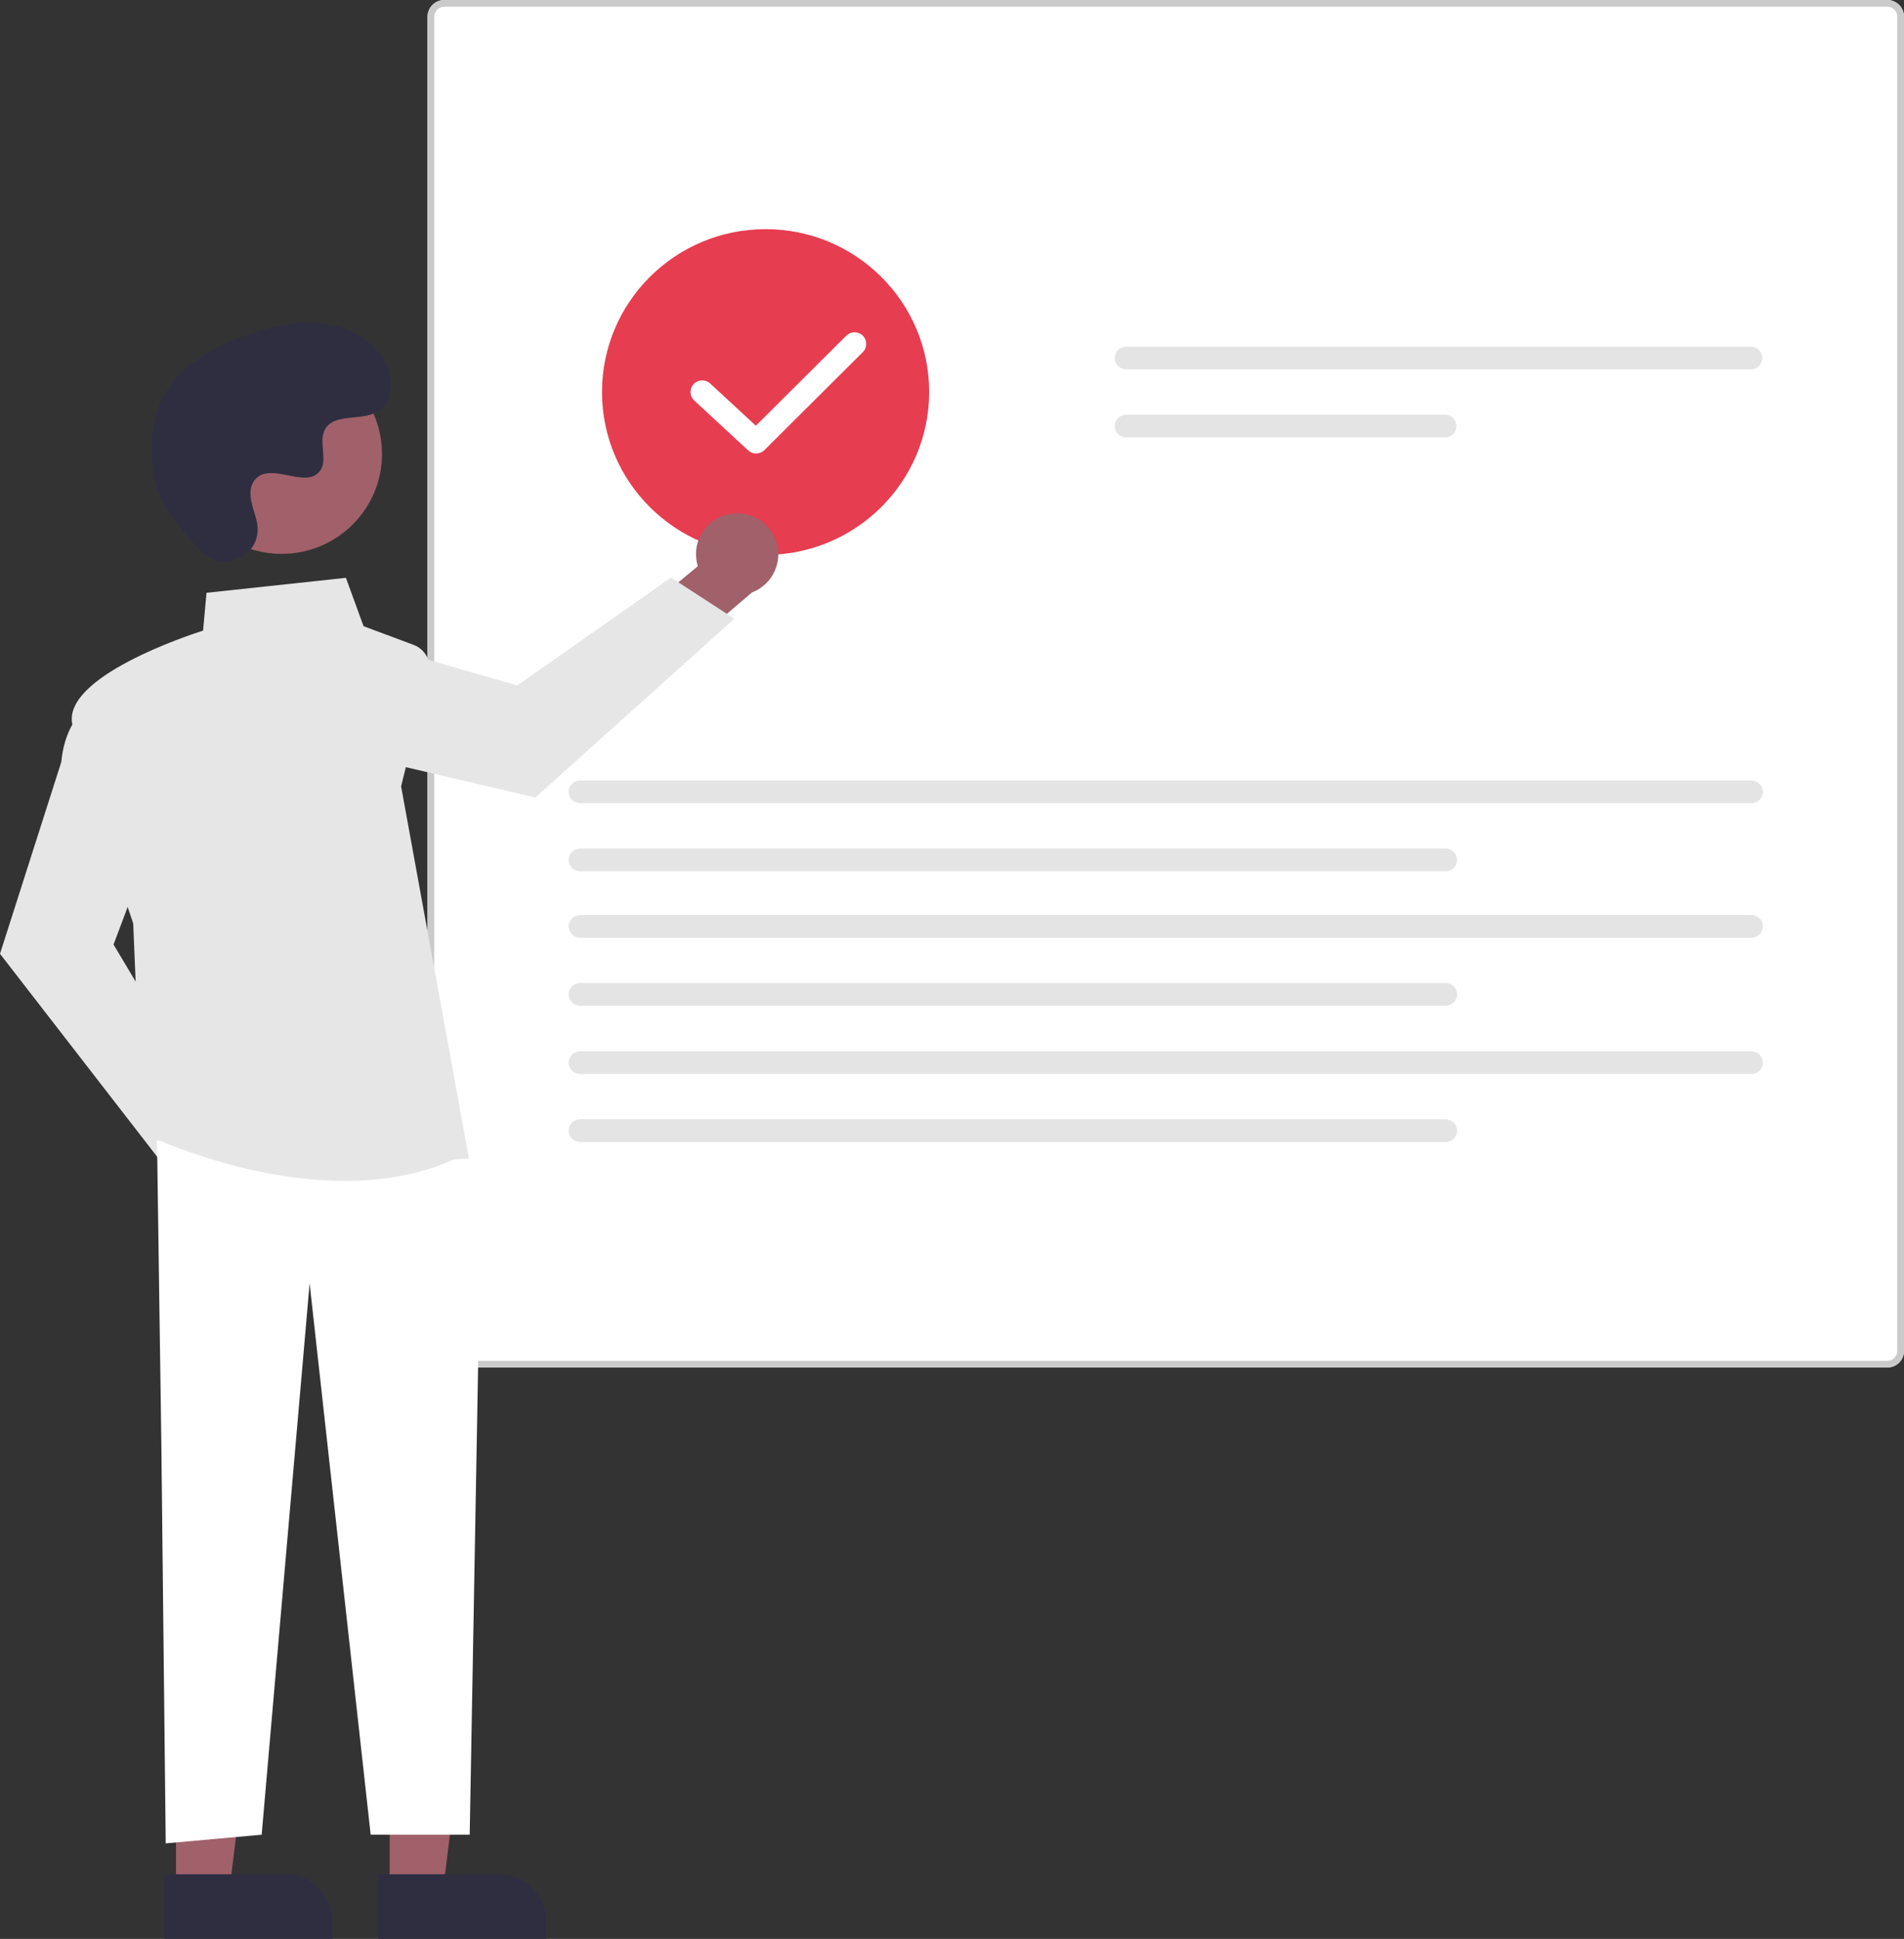 <svg width="223" height="227" viewBox="0 0 223 227" fill="none" xmlns="http://www.w3.org/2000/svg">
<rect x="0" y="0" width="223" height="227" fill="#333333" stroke="none"/>
<g clip-path="url(#clip0_11_2467)">
<path d="M221.037 160.111H52.036C50.953 160.111 50.074 159.236 50.074 158.158V1.954C50.074 0.876 50.953 0 52.036 0H221.037C222.12 0 223 0.876 223 1.954V158.154C223 159.232 222.12 160.108 221.037 160.108V160.111Z" fill="white"/>
<path d="M221.037 160.111H52.036C50.953 160.111 50.074 159.236 50.074 158.158V1.954C50.074 0.876 50.953 0 52.036 0H221.037C222.12 0 223 0.876 223 1.954V158.154C223 159.232 222.12 160.108 221.037 160.108V160.111ZM52.036 0.782C51.387 0.782 50.859 1.308 50.859 1.954V158.158C50.859 158.804 51.387 159.329 52.036 159.329H221.037C221.686 159.329 222.214 158.804 222.214 158.158V1.954C222.214 1.308 221.686 0.782 221.037 0.782H52.036Z" fill="#CACACA"/>
<path d="M131.893 40.589C131.158 40.589 130.56 41.185 130.564 41.92C130.564 42.652 131.162 43.243 131.893 43.243H205.068C205.803 43.243 206.401 42.648 206.397 41.912C206.397 41.181 205.799 40.589 205.068 40.589H131.893Z" fill="#E4E4E4"/>
<path d="M131.893 48.555C131.158 48.555 130.56 49.151 130.56 49.882C130.56 50.614 131.158 51.206 131.893 51.209H169.251C169.986 51.209 170.584 50.61 170.58 49.878C170.58 49.147 169.986 48.559 169.251 48.555H131.893Z" fill="#E4E4E4"/>
<path d="M67.935 91.382C67.2 91.382 66.602 91.981 66.606 92.713C66.606 93.445 67.2 94.032 67.935 94.036H205.138C205.873 94.036 206.472 93.437 206.468 92.705C206.468 91.974 205.873 91.386 205.138 91.382H67.935Z" fill="#E4E4E4"/>
<path d="M67.935 99.348C67.2 99.348 66.602 99.944 66.602 100.675C66.602 101.407 67.2 101.998 67.935 102.002H169.321C170.056 102.002 170.655 101.403 170.651 100.671C170.651 99.94 170.056 99.352 169.321 99.348H67.935Z" fill="#E4E4E4"/>
<path d="M67.935 107.131C67.2 107.131 66.602 107.727 66.602 108.458C66.602 109.19 67.2 109.782 67.935 109.785H205.138C205.873 109.785 206.472 109.186 206.468 108.455C206.468 107.723 205.873 107.135 205.138 107.131H67.935Z" fill="#E4E4E4"/>
<path d="M67.935 115.094C67.2 115.094 66.602 115.689 66.602 116.421C66.602 117.152 67.2 117.744 67.935 117.748H169.321C170.056 117.748 170.655 117.148 170.651 116.417C170.651 115.685 170.056 115.097 169.321 115.094H67.935Z" fill="#E4E4E4"/>
<path d="M67.935 123.087C67.2 123.087 66.602 123.682 66.602 124.414C66.602 125.146 67.2 125.737 67.935 125.741H205.138C205.873 125.741 206.472 125.142 206.468 124.41C206.468 123.678 205.873 123.091 205.138 123.087H67.935Z" fill="#E4E4E4"/>
<path d="M67.935 131.049C67.2 131.049 66.602 131.645 66.602 132.376C66.602 133.108 67.2 133.699 67.935 133.703H169.321C170.056 133.703 170.655 133.104 170.651 132.372C170.651 131.641 170.056 131.053 169.321 131.049H67.935Z" fill="#E4E4E4"/>
<path d="M89.668 64.966C79.087 64.966 70.508 56.428 70.508 45.897C70.508 35.367 79.087 26.829 89.668 26.829C100.248 26.829 108.827 35.367 108.827 45.897C108.816 56.424 100.245 64.954 89.668 64.966Z" fill="#E63D50"/>
<path d="M31.504 137.069C31.379 134.439 29.135 132.411 26.495 132.536C26.214 132.547 25.932 132.586 25.658 132.649L19.324 123.764L12.962 126.278L22.084 138.696C22.847 141.233 25.526 142.673 28.075 141.918C30.206 141.284 31.625 139.28 31.504 137.069Z" fill="#A0616A"/>
<path d="M19.164 136.408L0 111.669L7.179 89.211C7.707 83.564 11.253 81.988 11.406 81.922L11.637 81.824L17.885 98.406L13.298 110.583L24.56 129.43L19.164 136.412V136.408Z" fill="#E6E6E6"/>
<path d="M85.711 60.141C83.087 60.467 81.226 62.849 81.554 65.464C81.589 65.744 81.648 66.017 81.734 66.285L73.327 73.255L76.338 79.373L88.072 69.364C90.555 68.414 91.791 65.639 90.837 63.168C90.039 61.102 87.92 59.849 85.715 60.141H85.711Z" fill="#A0616A"/>
<path d="M86.008 72.438L62.703 93.367L39.649 87.977C33.952 87.891 32.098 84.49 32.02 84.346L31.903 84.124L48.032 76.641L60.584 80.252L78.594 67.62L86.004 72.434L86.008 72.438Z" fill="#E6E6E6"/>
<path d="M45.639 221.213H51.904L54.879 197.175H45.639V221.213Z" fill="#A0616A"/>
<path d="M63.978 226.996H44.298V219.431H58.457C61.507 219.431 63.978 221.89 63.978 224.926V227V226.996Z" fill="#2F2E41"/>
<path d="M20.614 221.213H26.878L29.854 197.175H20.614V221.213Z" fill="#A0616A"/>
<path d="M38.953 226.996H19.273V219.431H33.432C36.482 219.431 38.953 221.89 38.953 224.926V227V226.996Z" fill="#2F2E41"/>
<path d="M18.389 133.477L18.898 169.058L19.41 215.819L30.648 214.804L36.263 150.25L43.414 214.804H55.012L56.181 149.744L52.095 135.513L18.389 133.477Z" fill="white"/>
<path d="M40.38 138.256C28.153 138.256 16.904 132.75 16.751 132.676L16.626 132.614L15.601 108.108C15.304 107.24 9.447 90.156 8.454 84.724C7.449 79.221 22.018 74.391 23.785 73.827L24.188 69.403L40.513 67.651L42.581 73.314L48.439 75.501C49.811 76.014 50.586 77.47 50.234 78.886L46.977 92.063L54.926 135.653L53.213 135.727C49.111 137.571 44.681 138.252 40.376 138.256H40.38Z" fill="#E6E6E6"/>
<path d="M32.986 64.846C39.478 64.846 44.74 59.608 44.74 53.147C44.74 46.687 39.478 41.449 32.986 41.449C26.495 41.449 21.232 46.687 21.232 53.147C21.232 59.608 26.495 64.846 32.986 64.846Z" fill="#A0616A"/>
<path d="M23.465 64.476C25.705 66.85 29.866 65.577 30.159 62.331C30.182 62.078 30.178 61.826 30.155 61.573C30.003 60.137 29.17 58.829 29.369 57.311C29.416 56.934 29.557 56.572 29.78 56.264C31.567 53.887 35.754 57.327 37.44 55.175C38.472 53.856 37.26 51.774 38.05 50.299C39.097 48.349 42.194 49.31 44.138 48.244C46.3 47.057 46.171 43.753 44.748 41.745C43.012 39.297 39.969 37.99 36.963 37.799C33.956 37.608 30.972 38.418 28.165 39.507C24.978 40.745 21.815 42.453 19.852 45.244C17.467 48.637 17.236 53.198 18.428 57.167C19.156 59.58 21.631 62.53 23.461 64.468L23.465 64.476Z" fill="#2F2E41"/>
<path d="M88.561 53.101C88.217 53.101 87.885 52.972 87.63 52.735L81.312 46.894C80.76 46.38 80.729 45.52 81.241 44.967C81.754 44.419 82.618 44.387 83.173 44.897L88.526 49.843L99.115 39.305C99.646 38.772 100.514 38.768 101.05 39.297C101.586 39.827 101.59 40.69 101.058 41.224C101.058 41.224 101.054 41.227 101.05 41.231L89.531 52.696C89.273 52.953 88.925 53.097 88.561 53.093V53.101Z" fill="white"/>
</g>
<defs>
<clipPath id="clip0_11_2467">
<rect width="223" height="227" fill="white"/>
</clipPath>
</defs>
</svg>
